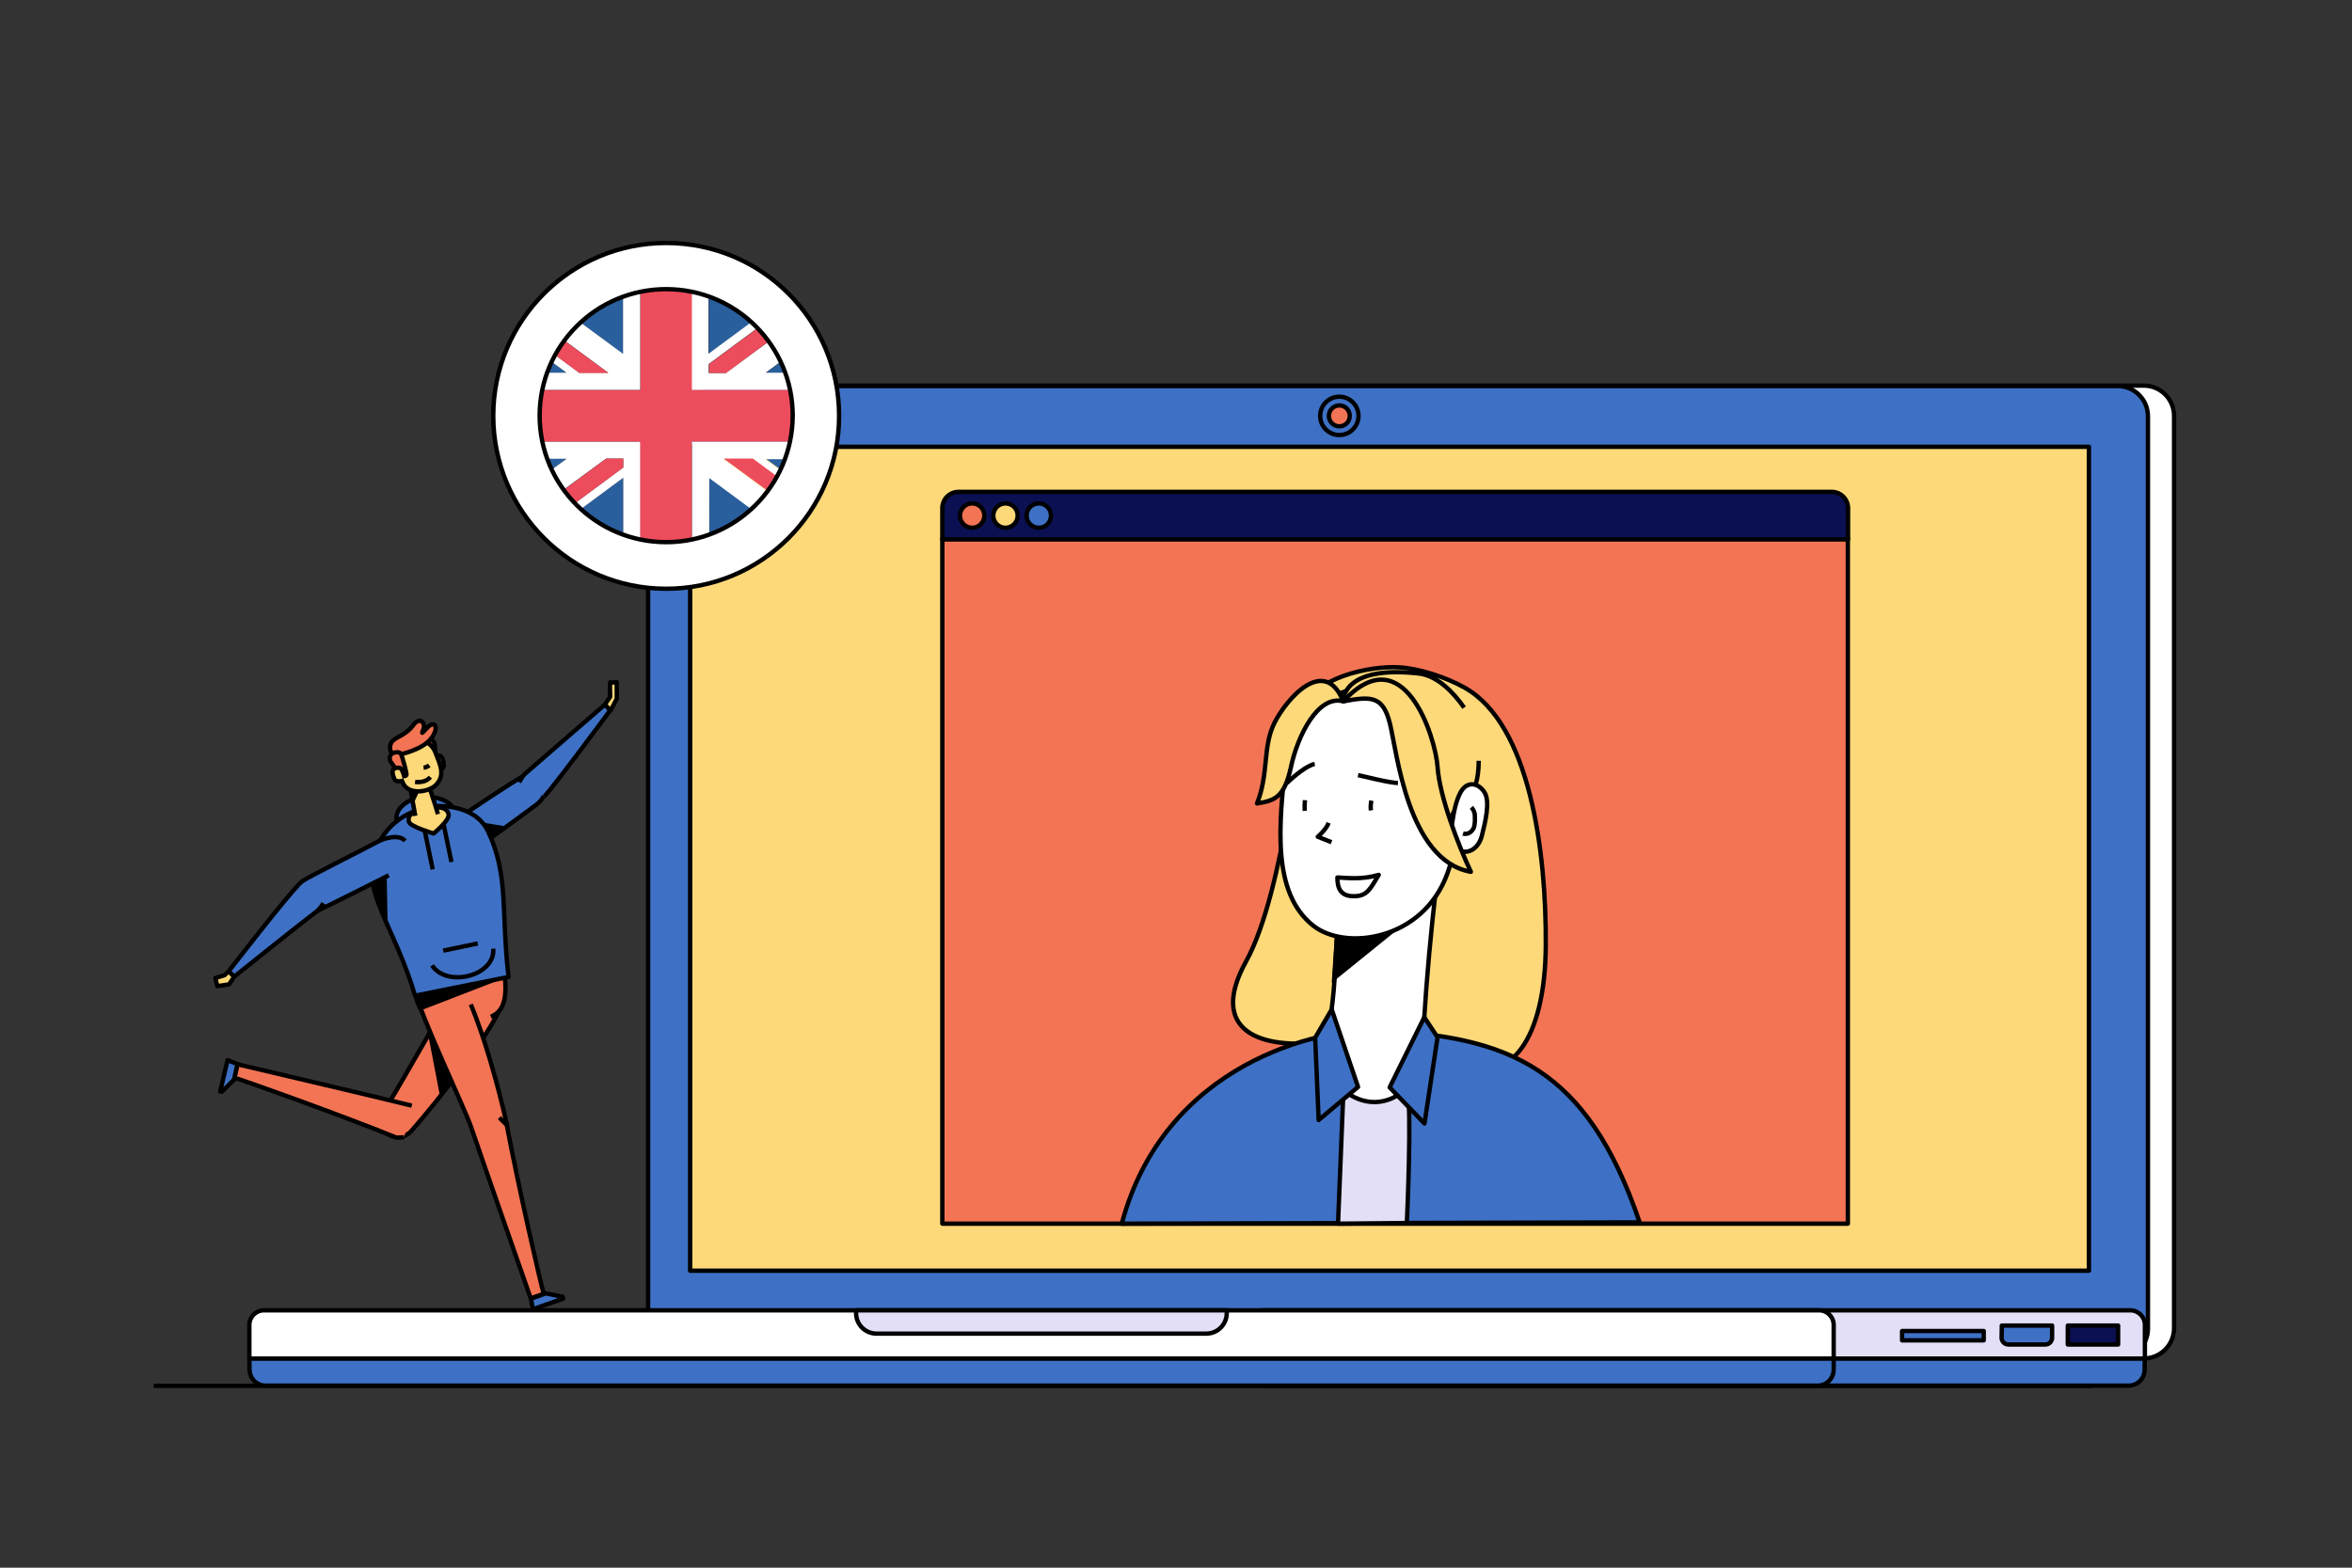 <?xml version="1.0" encoding="utf-8"?>
<!-- Generator: Adobe Illustrator 26.0.1, SVG Export Plug-In . SVG Version: 6.00 Build 0)  -->
<svg version="1.1" id="Calque_1" xmlns="http://www.w3.org/2000/svg" xmlns:xlink="http://www.w3.org/1999/xlink" x="0px" y="0px"
	 viewBox="0 0 1080 720" style="enable-background:new 0 0 1080 720;" xml:space="preserve">
<rect x="0" y="0" width="1080" height="720" fill="#333333" stroke="none"/>
<style type="text/css">
	.st0{fill:none;stroke:#000000;stroke-width:2;stroke-linejoin:round;}
	.st1{fill:#FFFFFF;stroke:#000000;stroke-width:2;stroke-linejoin:round;}
	.st2{fill:#3E71C5;stroke:#000000;stroke-width:2;stroke-linejoin:round;}
	.st3{fill:#FED979;stroke:#000000;stroke-width:2;stroke-linejoin:round;}
	.st4{fill:#E2DFF7;stroke:#000000;stroke-width:2;stroke-linejoin:round;}
	.st5{fill:#0A1052;stroke:#000000;stroke-width:2;stroke-linejoin:round;}
	.st6{fill:#F37454;stroke:#000000;stroke-width:2;stroke-linejoin:round;}
	.st7{fill:#2A5F9E;}
	.st8{fill:#FFFFFF;}
	.st9{fill:#ED4C5C;}
</style>
<g id="Calque_1_00000068650954047124263010000010136011754956386991_">
	<line class="st0" x1="961" y1="636.5" x2="70.6" y2="636.5"/>
	<path class="st1" d="M323.6,177.1h660.8c7.7,0,13.9,6.2,13.9,13.9v419c0,7.7-6.2,13.9-13.9,13.9H323.6c-7.7,0-13.9-6.2-13.9-13.9
		v-419C309.8,183.3,316,177.1,323.6,177.1z"/>
	<path class="st2" d="M311.5,177.3h660.9c7.7,0,13.9,6.2,13.9,13.9v419c0,7.7-6.2,13.9-13.9,13.9H311.5c-7.7,0-13.9-6.2-13.9-13.9
		v-419C297.6,183.5,303.8,177.3,311.5,177.3z"/>
	<rect x="316.9" y="205.2" class="st3" width="642.3" height="378.4"/>
	<path class="st4" d="M580,601.8h398.2c3.7,0,6.7,3,6.7,6.7l0,0V624l0,0H573.2l0,0v-15.5C573.2,604.8,576.2,601.8,580,601.8
		C580,601.8,580,601.8,580,601.8z"/>
	<path class="st2" d="M573.2,624h411.6l0,0v5c0,4.1-3.3,7.4-7.4,7.4l0,0H580.7c-4.1,0-7.4-3.3-7.4-7.4l0,0V624L573.2,624z"/>
	<path class="st1" d="M121.2,601.8h714.1c3.7,0,6.7,3,6.7,6.7l0,0V624l0,0H114.5l0,0v-15.5C114.5,604.8,117.5,601.8,121.2,601.8z"/>
	<path class="st2" d="M114.5,624H842l0,0v5c0,4.1-3.3,7.4-7.4,7.4l0,0H122c-4.1,0-7.4-3.3-7.4-7.4l0,0L114.5,624L114.5,624z"/>
	<path class="st4" d="M393.1,601.8h170.2l0,0v1.3c0,5.2-4.2,9.4-9.4,9.4H402.5c-5.2,0-9.4-4.2-9.4-9.4L393.1,601.8L393.1,601.8z"/>
	<rect x="873.4" y="611.3" class="st2" width="37.5" height="4.3"/>
	<path class="st2" d="M919.2,608.8h23.1l0,0v5.6c0,1.7-1.4,3.1-3.1,3.1h-17c-1.7,0-3.1-1.4-3.1-3.1L919.2,608.8L919.2,608.8z"/>
	<rect x="949.5" y="608.8" class="st5" width="23.1" height="8.7"/>
	<circle class="st2" cx="615" cy="191" r="8.8"/>
	<circle class="st6" cx="615" cy="191" r="4.8"/>
	<rect x="432.7" y="247.6" class="st6" width="415.8" height="314.4"/>
	<path class="st5" d="M440.2,225.9h400.9c4.1,0,7.5,3.3,7.5,7.5c0,0,0,0,0,0v14.3l0,0H432.7l0,0v-14.3
		C432.7,229.2,436,225.9,440.2,225.9C440.2,225.9,440.2,225.9,440.2,225.9z"/>
	<circle class="st6" cx="446.4" cy="236.8" r="5.6"/>
	<circle class="st3" cx="461.7" cy="236.8" r="5.6"/>
	<circle class="st2" cx="477" cy="236.8" r="5.6"/>
	<path class="st7" d="M286.2,246.6v-27.2l-20.3,15C271.8,239.8,278.7,244,286.2,246.6z"/>
	<path class="st7" d="M325.5,246.6c7.5-2.7,14.5-6.8,20.4-12.3l-20.3-15L325.5,246.6z"/>
	<path class="st7" d="M250.2,210.6c0.7,1.9,1.4,3.8,2.3,5.6l7.7-5.6H250.2z"/>
	<path class="st7" d="M351.5,210.6l7.7,5.6c0.9-1.8,1.7-3.7,2.3-5.6H351.5z"/>
	<path class="st8" d="M289,202.8h-41c0.5,2.7,1.3,5.3,2.2,7.9h10l-7.7,5.6c1.5,3.2,3.4,6.3,5.5,9.2l20.3-14.9h7.9v4.1l-23,17
		c0.9,0.9,1.8,1.8,2.7,2.7l20.3-15v27.2c2.6,0.9,5.2,1.6,7.9,2.2v-46H289L289,202.8z"/>
	<path class="st8" d="M363.7,202.8h-46v46.1c2.7-0.5,5.3-1.3,7.9-2.2v-27.2l20.3,15c2.7-2.5,5.2-5.3,7.4-8.2l-21-15.5h13.3l11.9,8.8
		l0,0c0.6-1,1.1-2.1,1.6-3.1l-7.7-5.6h10C362.4,208.1,363.2,205.5,363.7,202.8z"/>
	<path class="st9" d="M258.1,225.6c1.5,2.1,3.2,4.1,5,6l0.1,0.1l23-17v-4.1h-7.8L258.1,225.6z"/>
	<path class="st9" d="M332.3,210.6l21,15.4c0.7-1,1.4-2,2.1-3l0.3-0.5c0.6-1,1.3-2.1,1.9-3.1l-11.9-8.8L332.3,210.6z"/>
	<path class="st7" d="M325.5,135.3v27.2l20.3-15C340,142.1,333.1,137.9,325.5,135.3z"/>
	<path class="st7" d="M286.2,135.3c-7.5,2.7-14.5,6.8-20.4,12.3l20.4,15V135.3z"/>
	<path class="st7" d="M361.5,171.3c-0.7-1.9-1.5-3.8-2.3-5.6l-7.6,5.6H361.5z"/>
	<path class="st7" d="M260.2,171.3l-7.7-5.6c-0.9,1.8-1.6,3.7-2.3,5.6H260.2z"/>
	<path class="st8" d="M322.7,179.1h41c-0.5-2.7-1.3-5.3-2.2-7.9h-10l7.6-5.6c-1.5-3.2-3.4-6.3-5.5-9.2l-20.3,14.9h-7.9v-4.1l23-17
		c-0.9-0.9-1.8-1.8-2.8-2.7l-20.3,15v-27.2c-2.6-0.9-5.2-1.6-7.9-2.2v46.1H322.7L322.7,179.1z"/>
	<path class="st8" d="M248,179.1h46v-46c-2.7,0.5-5.3,1.3-7.9,2.2v27.2l-20.4-15c-2.7,2.5-5.2,5.3-7.4,8.2l21,15.5h-13.3l-11.9-8.8
		l0,0c-0.6,1-1.1,2.1-1.6,3.2l7.7,5.6h-10C249.3,173.8,248.5,176.5,248,179.1z"/>
	<path class="st9" d="M353.6,156.3c-1.5-2.1-3.2-4.1-5-6l0-0.1l-23,17v4.1h7.8L353.6,156.3z"/>
	<path class="st9" d="M279.4,171.3l-21-15.4c-0.7,1-1.4,2-2.1,3l-0.3,0.5c-0.6,1-1.3,2.1-1.9,3.1l11.9,8.8L279.4,171.3z"/>
	<path class="st9" d="M363.7,179.1h-46v-46c-7.8-1.6-15.8-1.6-23.6,0v46.1H248c-1.6,7.8-1.6,15.8,0,23.6h46v46.1
		c7.8,1.6,15.8,1.6,23.6,0v-46.1h46C365.2,195,365.2,186.9,363.7,179.1L363.7,179.1z"/>
	<path class="st1" d="M305.9,111.6c-43.9,0-79.4,35.6-79.4,79.4s35.6,79.4,79.4,79.4c43.8,0,79.4-35.5,79.4-79.4
		C385.3,147.1,349.8,111.6,305.9,111.6C305.9,111.6,305.9,111.6,305.9,111.6z M305.9,249c-32.1,0-58.1-26-58.1-58.1
		s26-58.1,58.1-58.1s58.1,26,58.1,58.1c0,0,0,0,0,0C363.9,223,337.9,249,305.9,249L305.9,249z"/>
	<path class="st3" d="M572.2,441.5c-17.6,31.9,6.2,41,36.6,36.9s43.4,0.3,63.8,10s36.9-10.6,37.2-54s-7.3-101.8-37.3-118.6
		c-8.5-4.8-20.7-8.7-29.8-9.3c-13.8-0.9-40,4.8-44.9,19.8C597.9,326.3,589.9,409.6,572.2,441.5z"/>
	<path class="st2" d="M515.1,562c19.7-74,91.5-89.9,117.1-88.8c60.5,2.8,96.4,16.7,120.7,88.2L515.1,562z"/>
	<path class="st1" d="M608.3,481.4c7.2-32,3.2-48.9,9.3-85.8c5.4-32.8,46.5-21.1,46.5-21.1c-3.9,20.6-9.6,74.1-10.8,106.9
		c-3.1,23.8-22.1,35.5-22.1,35.5S606,499,608.3,481.4z"/>
	<polygon points="649,405.4 643.9,425.2 611.5,451.4 612.9,430.4 	"/>
	<path class="st1" d="M674.2,352.6c-2.5,21.7-4.3,34-9.6,48.6c-11.2,30.9-46.9,35.5-61.5,24c-19.4-15.2-15.8-47.1-12.6-76.2
		c2.7-24.8,29.5-38.7,55.8-32.6S676,336.2,674.2,352.6z"/>
	<path class="st3" d="M672.3,325c-4.8-6.9-12.3-14.8-21-15.7c-35.5-3.9-34.5,12.8-34.5,12.8c16.8-6.1,32.7,6.2,34.7,15.2
		s11.3,49.5,11.3,49.5S665.5,371,673,367c4.3-2.3,6-9.8,6-17.6"/>
	<path class="st1" d="M614.1,403c5,0.2,11.1,1.1,19-1.2c-3.8,6.3-5.3,9.8-11.3,9.8C615.6,411.7,614.1,408,614.1,403z"/>
	<path class="st0" d="M629.7,367.7c-0.3,1.5-0.4,3-0.2,4.5"/>
	<path class="st0" d="M599.2,367.5c-0.1,1.6-0.2,3.3-0.1,4.9"/>
	<path class="st3" d="M590.9,359.7c2.5-2.6,9.3-8.3,12.8-8.8"/>
	<path class="st3" d="M623.6,356c3,0.6,14.4,3.6,18.3,3.6"/>
	<path class="st1" d="M610.1,377.9c-1.2,3.2-5,6.4-5,6.4l6.3,2.5"/>
	<path class="st4" d="M616.9,500.4c5.5,5.4,18,10,29.2-0.8c2.4,8.1-0.1,62.1-0.1,62.1l-31.6,0.3L616.9,500.4z"/>
	<polygon class="st2" points="603.9,476.6 611.5,463.6 623.6,499.2 605.5,514.4 	"/>
	<polygon class="st2" points="638.1,499.4 654.1,516 660.1,476.4 654,467.2 	"/>
	<path class="st1" d="M666.2,381.2c-0.9,3.9-0.6,7.2,3.7,9.3s9-0.8,10.5-6.5c1.6-6.3,4-15.9,1.2-20.2s-8.1-5.4-11.1,0.4
		S667,378,666.2,381.2z"/>
	<path class="st0" d="M671.8,382.8c1.5,0.5,3.1-0.1,4.1-1.3c0.3-0.4,0.6-0.8,0.8-1.2c0.2-0.5,0.3-1.1,0.4-1.7
		c0.2-1.4,0.2-2.9,0.1-4.4c-0.1-1.3-0.7-2.5-1.6-3.4"/>
	<path class="st3" d="M616.8,322.1c-11.6-3.1-20.9,15.7-24,30.1s-7.7,15.5-15.6,16.8c5.5-13.7,2.5-26,8-37S608.2,300.8,616.8,322.1z
		"/>
	<path class="st3" d="M616.8,322.1c12.9-2.4,18.2-2.5,21.4,10.1s8.1,63.1,37.2,68.2c-5.9-12.5-14.4-34.8-15.3-48.2
		S644.7,291.9,616.8,322.1z"/>
</g>
<path class="st2" d="M209.1,376.9c5.2-3.9,25.4-17.2,31.5-20.7c6-3.5,14.8,6.1,5.9,13.2c-2.5,2-26.9,19.7-30.8,22.3
	c-3.9,2.6-10.3,4.5-13,1.7C200.1,390.5,196.9,385.9,209.1,376.9z"/>
<path class="st2" d="M249.9,365.8c4.1-4.1,30.4-39.7,30.4-39.7l-2.4-2.6c0,0-29.1,25.1-36.6,31.7c-1.5,1.3-2.9,4.1-2.9,4.1"/>
<path class="st3" d="M280.3,326.4l2.9-5.4v-7.7c0,0-2.5,0.4-2.9,0s-0.1,6.7-0.1,6.7l-2.4,3.5L280.3,326.4z"/>
<path class="st6" d="M214.1,448.2c-8.4,9.6-29.6,49.5-35.9,58.8c-8.9,13,4.5,19.4,10.8,12.3c12.7-14.5,32.5-39.9,39.6-53.9
	c2.1-4,4.4-8.1,1.2-12.8"/>
<path d="M208.3,476.8c-0.1,0.5,9.6,4.7,9.6,4.7l-15.8,22.3l-5.4-28.2l1.1-3L208.3,476.8z"/>
<path class="st6" d="M199.3,467.3c-7.8-0.8-9-11-8.9-16.5c0.1-5.4,10.6-5.8,20.7-5.8c9.5,0,20.6,0.6,20.9,5.8
	c0.7,11.1-2.6,14.4-6.6,16.2"/>
<path class="st6" d="M189.1,507.8c-17-4.2-80-19-80-19l-1.5,6.2c2.7,0.6,48.4,16.9,74.5,27.5l3.5-0.2"/>
<path class="st6" d="M216.2,461.3c6,14.4,12.4,36.5,16.6,55.4c2.1,9.3-11.1,16.3-16.3,1.4c-3.7-10.6-23.4-51.3-26.1-63.7"/>
<path class="st6" d="M216.7,518.7c5.6,16.6,27,77.6,27,77.6l6-2.1c-1-2.6-11.8-49.9-17-77.5l-3.4-3.4"/>
<path class="st2" d="M182.1,377.1c-1.2-7.1,7.8-11,12.8-11.2c5-0.2,13.1,2,13,6.1s-1.5,11.6-10.1,12.4
	C189.2,385.3,183.1,382.9,182.1,377.1z"/>
<polygon class="st2" points="109,488.7 107.5,495.8 101.9,501.4 101.1,501.3 104.5,486.9 "/>
<path class="st2" d="M190.6,457.3c9.7-2,40.7-8.2,42.9-8.6c-3.5-30.6,0.2-46.6-9.4-66.9c-6.1-12.8-23.9-12.2-28.1-11.1
	c-10,2.6-19.2,8-23.9,20.7C165.6,409,181.3,425.7,190.6,457.3z"/>
<path d="M171.4,405.9c0.1,0.3,6.6,19,6.6,19l-0.7-36.6L171.4,405.9z"/>
<path class="st3" d="M191.4,372.6c-2.9,0.9-4.3,2.6-3.6,4.9c0.7,2.2,11.3,5.3,11.3,5.3s7.5-6.1,6.9-8.8c-0.6-2.7-3.3-3.4-6.2-3.1
	C196.9,371.2,191.4,372.6,191.4,372.6z"/>
<path class="st3" d="M201.1,373.9c-1.6-5.5-3.6-11.5-6-18c-2.1-5.8-8.6-2.3-8.6-2.3c1.4,3.6,3,15.1,4.2,21.1"/>
<path d="M187.7,359.1c-0.1,0.2,2.1,10.2,2.1,10.2l3.5-7.6l0.2-5.9L187.7,359.1z"/>
<path class="st2" d="M178.5,402c-5.8,3-27.4,13.8-33.7,16.8c-6.3,3-14.9-7.9-5.5-14.4c2.6-1.8,29.4-15.2,33.5-17.5
	c4.1-2.3,10.7-3.8,13.2-0.7"/>
<path class="st2" d="M137,406.6c-4.4,3.8-32,39.5-32,39.5l2.5,2.5c0,0,29.9-24,37.9-30c1.6-1.2,3.1-3.8,3.1-3.8"/>
<polygon class="st3" points="105,446.1 103.1,447.9 98.9,449.2 99.8,452.9 105.2,452.1 107.5,448.6 "/>
<polygon class="st2" points="243.8,596.5 250.6,594 258.4,595.6 258.6,596.4 244.7,601.3 "/>
<line class="st0" x1="195" y1="381.4" x2="198.7" y2="399.3"/>
<line class="st0" x1="203.6" y1="378.1" x2="207.3" y2="395.9"/>
<path class="st0" d="M226.5,435.7c1,12.5-21.2,18.1-28.1,7.7"/>
<line class="st0" x1="203.5" y1="436.6" x2="219.4" y2="433.3"/>
<path class="st3" d="M199.1,352.4c-0.3-1.3-0.4-2.6-0.5-3.8c0-0.8,2.1-2,3.4-1.5c1.3,0.5,1.6,2.6,1.8,4.1c0.2,1.3-1,2.5-2.6,2.6
	C199.7,353.9,199.3,353.2,199.1,352.4z"/>
<path class="st6" d="M195.8,339.6c1.9-0.8,3.5,0.6,3.8,2.2c0.3,1.6,0.1,7.2,0.1,7.2s-0.9,0.7-1.5,0.7c-0.5,0-4.2-6-4.5-7
	C193.1,340.9,195.8,339.6,195.8,339.6z"/>
<path class="st3" d="M181.6,350.1c1.5,4.8,2,5.7,3.2,9c2.3,6.3,11.9,4.8,15.3,1.5c4.5-4.6,2.1-9.2-0.2-15.1
	c-2.1-5.3-8.3-7.4-13.8-4.8C180.5,343.3,180.4,346.5,181.6,350.1z"/>
<path class="st6" d="M183.2,346.7c4.4-1.2,13.3-3.5,16.2-9.8c1.7-3.7-0.2-5.8-3.1-2.8s-2.8,3.3-1.8,0.6c0.9-2.7-1.7-5.8-4.8-1.6
	c-3.8,5.1-8.9,5.5-10.1,8.1C178,344.7,180.5,347.5,183.2,346.7z"/>
<path class="st6" d="M180.6,345.8c-1.9,0.8-2,2.9-1.1,4.2s4.8,6.7,4.8,6.7s1.9-0.2,2.3-0.7s-1.9-8.6-2.4-9.6
	C183.5,344.8,180.6,345.8,180.6,345.8z"/>
<path class="st3" d="M185.5,358.4c-1.4,0.6-3.9,0.7-4.4-0.6c-0.5-1.3-1.3-3.4-0.5-4.4c0.9-1,3.2-1,3.6-0.3c0.8,1.3,1.3,2.8,1.6,4.3"
	/>
<path class="st0" d="M194.5,352.6c0.9-0.1,1.8-0.5,2.6-1.1"/>
<path class="st0" d="M190.6,359.1c1.3,0.2,2.5,0.1,3.8-0.2c1.2-0.3,2.4-1,3.2-2"/>
<polygon points="193.6,463.9 230.6,449.6 191.3,457.8 "/>
<path d="M221.5,377.7c0,0.1,11.3,1.9,11.3,1.9l-7.3,5.2l-4-6.8"/>
</svg>
